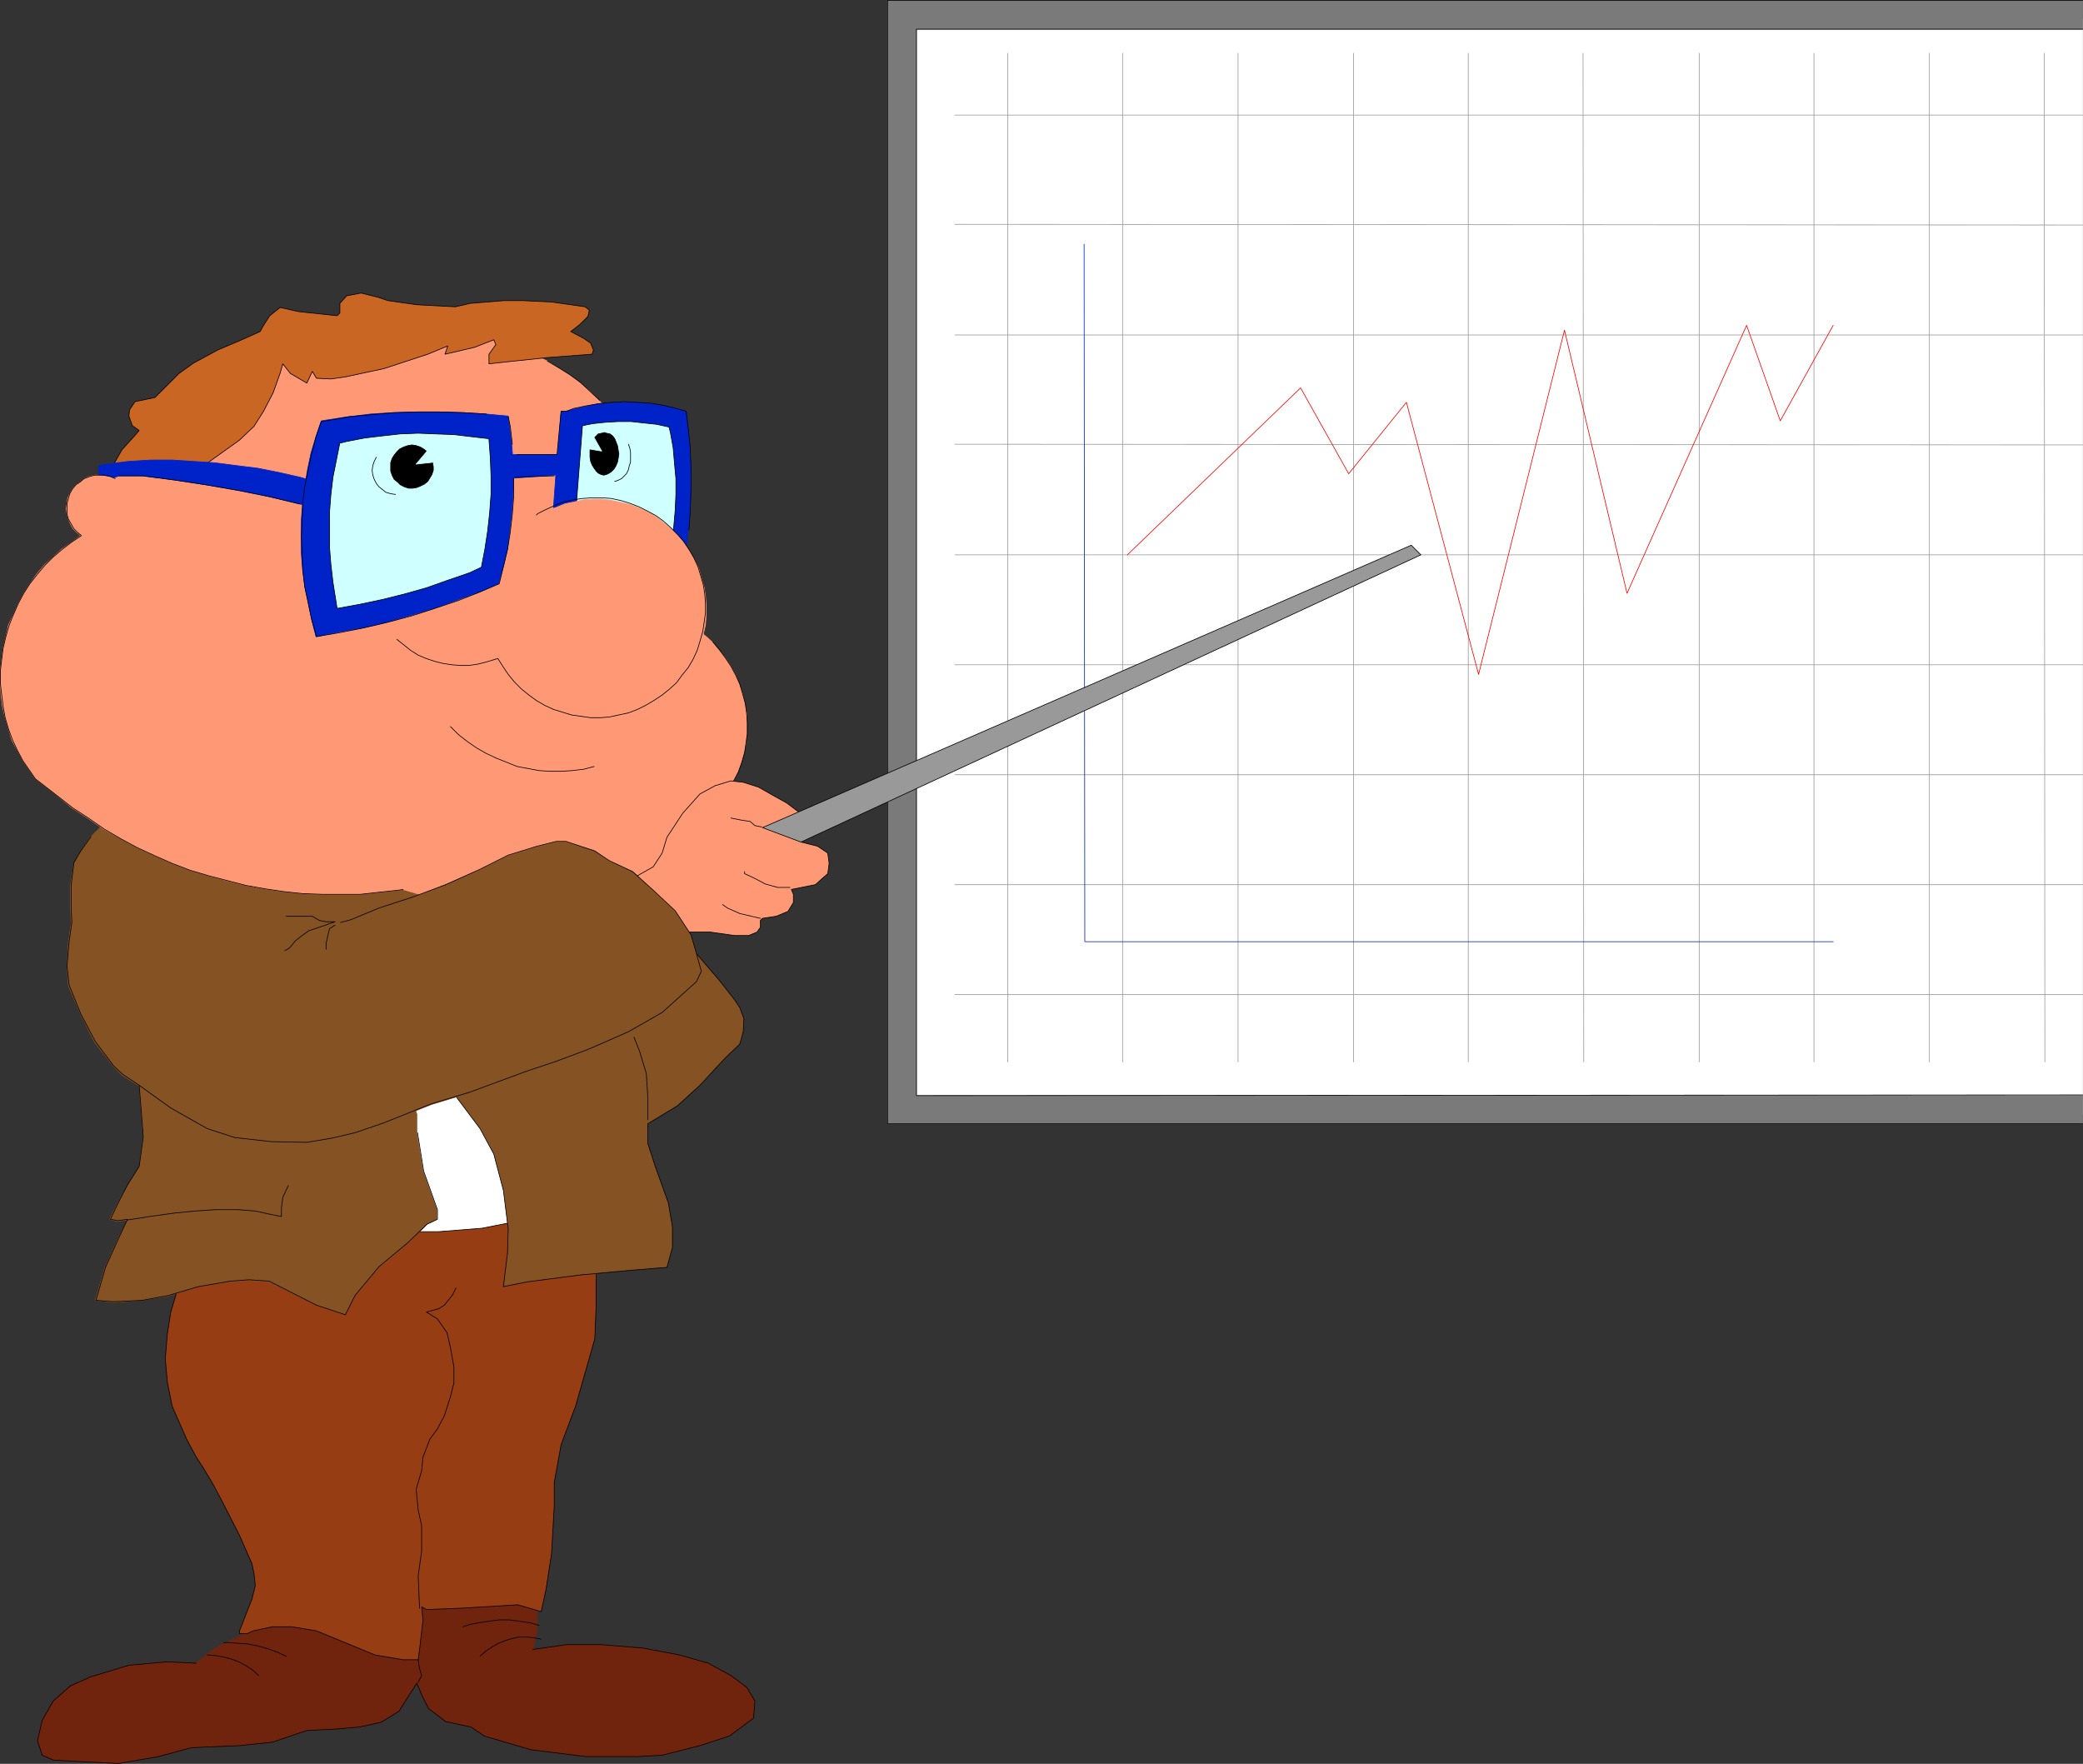 <?xml version="1.0" encoding="UTF-8" standalone="no"?>
<svg
   version="1.0"
   width="129.595mm"
   height="109.731mm"
   id="svg98"
   sodipodi:docname="Presenter 03.wmf"
   xmlns:inkscape="http://www.inkscape.org/namespaces/inkscape"
   xmlns:sodipodi="http://sodipodi.sourceforge.net/DTD/sodipodi-0.dtd"
   xmlns="http://www.w3.org/2000/svg"
   xmlns:svg="http://www.w3.org/2000/svg">
  <rect width="100%" height="100%" fill="#333333" stroke="none"/>
  <sodipodi:namedview
     id="namedview98"
     pagecolor="#ffffff"
     bordercolor="#000000"
     borderopacity="0.25"
     inkscape:showpageshadow="2"
     inkscape:pageopacity="0.0"
     inkscape:pagecheckerboard="0"
     inkscape:deskcolor="#d1d1d1"
     inkscape:document-units="mm" />
  <defs
     id="defs1">
    <pattern
       id="WMFhbasepattern"
       patternUnits="userSpaceOnUse"
       width="6"
       height="6"
       x="0"
       y="0" />
  </defs>
  <path
     style="fill:#ffffff;fill-opacity:1;fill-rule:evenodd;stroke:none"
     d="M 213.231,261.973 H 489.728 V 4.605 H 213.231 V 261.973 Z"
     id="path1" />
  <path
     style="fill:none;stroke:#ffffff;stroke-width:0.162px;stroke-linecap:round;stroke-linejoin:round;stroke-miterlimit:4;stroke-dasharray:none;stroke-opacity:1"
     d="M 213.231,261.973 H 489.728 V 4.605 H 213.231 v 257.368 0"
     id="path2" />
  <path
     style="fill:#7a7a7a;fill-opacity:1;fill-rule:evenodd;stroke:none"
     d="M 489.728,0.081 H 208.706 V 264.235 h 281.022 v -6.624 H 215.493 V 6.866 H 489.728 V 0.081 Z"
     id="path3" />
  <path
     style="fill:none;stroke:#7a7a7a;stroke-width:0.162px;stroke-linecap:round;stroke-linejoin:round;stroke-miterlimit:4;stroke-dasharray:none;stroke-opacity:1"
     d="M 489.728,0.081 H 208.706 V 264.235 h 281.022 v -6.624 H 215.493 V 6.866 h 274.235 v -6.786 0"
     id="path4" />
  <path
     style="fill:none;stroke:#000000;stroke-width:0.162px;stroke-linecap:round;stroke-linejoin:round;stroke-miterlimit:4;stroke-dasharray:none;stroke-opacity:1"
     d="M 489.728,0.081 H 208.706 V 264.235 h 281.022"
     id="path5" />
  <path
     style="fill:none;stroke:#000000;stroke-width:0.162px;stroke-linecap:round;stroke-linejoin:round;stroke-miterlimit:4;stroke-dasharray:none;stroke-opacity:1"
     d="m 489.728,257.449 -274.235,0.162 V 6.866 h 274.235"
     id="path6" />
  <path
     style="fill:none;stroke:#999999;stroke-width:0.162px;stroke-linecap:round;stroke-linejoin:round;stroke-miterlimit:4;stroke-dasharray:none;stroke-opacity:1"
     d="m 224.543,27.062 h 265.185"
     id="path7" />
  <path
     style="fill:none;stroke:#999999;stroke-width:0.162px;stroke-linecap:round;stroke-linejoin:round;stroke-miterlimit:4;stroke-dasharray:none;stroke-opacity:1"
     d="m 224.543,52.75 265.185,0.162"
     id="path8" />
  <path
     style="fill:none;stroke:#999999;stroke-width:0.162px;stroke-linecap:round;stroke-linejoin:round;stroke-miterlimit:4;stroke-dasharray:none;stroke-opacity:1"
     d="m 224.543,78.761 h 265.185"
     id="path9" />
  <path
     style="fill:none;stroke:#999999;stroke-width:0.162px;stroke-linecap:round;stroke-linejoin:round;stroke-miterlimit:4;stroke-dasharray:none;stroke-opacity:1"
     d="m 224.543,104.45 265.185,0.162"
     id="path10" />
  <path
     style="fill:none;stroke:#999999;stroke-width:0.162px;stroke-linecap:round;stroke-linejoin:round;stroke-miterlimit:4;stroke-dasharray:none;stroke-opacity:1"
     d="m 224.543,130.461 h 265.185"
     id="path11" />
  <path
     style="fill:none;stroke:#999999;stroke-width:0.162px;stroke-linecap:round;stroke-linejoin:round;stroke-miterlimit:4;stroke-dasharray:none;stroke-opacity:1"
     d="m 224.543,156.311 h 265.185"
     id="path12" />
  <path
     style="fill:none;stroke:#999999;stroke-width:0.162px;stroke-linecap:round;stroke-linejoin:round;stroke-miterlimit:4;stroke-dasharray:none;stroke-opacity:1"
     d="m 224.543,182.161 h 265.185"
     id="path13" />
  <path
     style="fill:none;stroke:#999999;stroke-width:0.162px;stroke-linecap:round;stroke-linejoin:round;stroke-miterlimit:4;stroke-dasharray:none;stroke-opacity:1"
     d="m 224.543,208.011 h 265.185"
     id="path14" />
  <path
     style="fill:none;stroke:#999999;stroke-width:0.162px;stroke-linecap:round;stroke-linejoin:round;stroke-miterlimit:4;stroke-dasharray:none;stroke-opacity:1"
     d="m 224.543,233.861 h 265.185"
     id="path15" />
  <path
     style="fill:none;stroke:#999999;stroke-width:0.162px;stroke-linecap:round;stroke-linejoin:round;stroke-miterlimit:4;stroke-dasharray:none;stroke-opacity:1"
     d="M 236.986,12.521 V 249.694"
     id="path16" />
  <path
     style="fill:none;stroke:#999999;stroke-width:0.162px;stroke-linecap:round;stroke-linejoin:round;stroke-miterlimit:4;stroke-dasharray:none;stroke-opacity:1"
     d="M 263.973,12.521 V 249.694"
     id="path17" />
  <path
     style="fill:none;stroke:#999999;stroke-width:0.162px;stroke-linecap:round;stroke-linejoin:round;stroke-miterlimit:4;stroke-dasharray:none;stroke-opacity:1"
     d="M 291.122,12.521 V 249.694"
     id="path18" />
  <path
     style="fill:none;stroke:#999999;stroke-width:0.162px;stroke-linecap:round;stroke-linejoin:round;stroke-miterlimit:4;stroke-dasharray:none;stroke-opacity:1"
     d="M 318.271,12.521 V 249.694"
     id="path19" />
  <path
     style="fill:none;stroke:#999999;stroke-width:0.162px;stroke-linecap:round;stroke-linejoin:round;stroke-miterlimit:4;stroke-dasharray:none;stroke-opacity:1"
     d="M 345.258,12.521 V 249.694"
     id="path20" />
  <path
     style="fill:none;stroke:#999999;stroke-width:0.162px;stroke-linecap:round;stroke-linejoin:round;stroke-miterlimit:4;stroke-dasharray:none;stroke-opacity:1"
     d="m 372.245,12.521 0.162,237.173"
     id="path21" />
  <path
     style="fill:none;stroke:#999999;stroke-width:0.162px;stroke-linecap:round;stroke-linejoin:round;stroke-miterlimit:4;stroke-dasharray:none;stroke-opacity:1"
     d="M 399.556,12.521 V 249.694"
     id="path22" />
  <path
     style="fill:none;stroke:#999999;stroke-width:0.162px;stroke-linecap:round;stroke-linejoin:round;stroke-miterlimit:4;stroke-dasharray:none;stroke-opacity:1"
     d="M 426.543,12.521 V 249.694"
     id="path23" />
  <path
     style="fill:none;stroke:#999999;stroke-width:0.162px;stroke-linecap:round;stroke-linejoin:round;stroke-miterlimit:4;stroke-dasharray:none;stroke-opacity:1"
     d="M 453.691,12.521 V 249.694"
     id="path24" />
  <path
     style="fill:none;stroke:#999999;stroke-width:0.162px;stroke-linecap:round;stroke-linejoin:round;stroke-miterlimit:4;stroke-dasharray:none;stroke-opacity:1"
     d="m 480.679,12.521 0.162,237.173"
     id="path25" />
  <path
     style="fill:none;stroke:#0023c9;stroke-width:0.162px;stroke-linecap:round;stroke-linejoin:round;stroke-miterlimit:4;stroke-dasharray:none;stroke-opacity:1"
     d="m 254.924,57.435 0.162,163.985 h 175.982"
     id="path26" />
  <path
     style="fill:none;stroke:#ff0000;stroke-width:0.162px;stroke-linecap:round;stroke-linejoin:round;stroke-miterlimit:4;stroke-dasharray:none;stroke-opacity:1"
     d="m 265.104,130.461 40.723,-39.26 11.312,20.195 13.574,-16.802 16.968,63.979 20.2,-80.943 14.706,61.878 28.118,-63.009 7.918,22.457 12.443,-22.457"
     id="path27" />
  <path
     style="fill:#70240d;fill-opacity:1;fill-rule:evenodd;stroke:none"
     d="m 57.61,384.114 -5.818,2.747 -2.262,1.454 -3.394,2.747 -6.787,-0.323 -9.05,0.808 -9.05,2.747 -4.686,2.1 -4.04,3.554 -2.586,4.524 -1.131,4.847 1.131,3.393 2.586,1.131 5.656,0.323 9.696,0.485 9.373,-1.616 7.757,-2.1 11.312,-0.485 7.757,-0.808 8.08,-2.747 6.626,-0.323 5.656,-0.485 5.171,-1.131 4.202,-2.585 4.202,-6.624 1.131,2.747 1.616,3.231 4.04,3.07 5.979,1.292 3.07,2.1 10.989,3.231 12.928,1.616 h 12.12 l 5.818,-0.323 8.888,-2.262 6.949,-2.262 5.656,-4.201 0.323,-4.039 -1.939,-3.231 -3.717,-2.747 -5.333,-2.908 -6.787,-1.939 -8.565,-1.616 -9.858,-0.808 h -8.08 l -7.918,1.131 0.97,-4.362 v -5.655 l -10.181,-5.655 -13.413,-4.524 -14.706,1.292 -30.381,15.187 z"
     id="path28" />
  <path
     style="fill:none;stroke:#70240d;stroke-width:0.162px;stroke-linecap:round;stroke-linejoin:round;stroke-miterlimit:4;stroke-dasharray:none;stroke-opacity:1"
     d="m 57.61,384.114 -5.818,2.747 -2.262,1.454 -3.394,2.747 -6.787,-0.323 -9.05,0.808 -9.05,2.747 -4.686,2.1 -4.04,3.554 -2.586,4.524 -1.131,4.847 1.131,3.393 2.586,1.131 5.656,0.323 9.696,0.485 9.373,-1.616 7.757,-2.1 11.312,-0.485 7.757,-0.808 8.08,-2.747 6.626,-0.323 5.656,-0.485 5.171,-1.131 4.202,-2.585 4.202,-6.624 1.131,2.747 1.616,3.231 4.04,3.07 5.979,1.292 3.07,2.1 10.989,3.231 12.928,1.616 h 12.12 l 5.818,-0.323 8.888,-2.262 6.949,-2.262 5.656,-4.201 0.323,-4.039 -1.939,-3.231 -3.717,-2.747 -5.333,-2.908 -6.787,-1.939 -8.565,-1.616 -9.858,-0.808 h -8.08 l -7.918,1.131 0.97,-4.362 v -5.655 l -10.181,-5.655 -13.413,-4.524 -14.706,1.292 -30.381,15.187 v 0"
     id="path29" />
  <path
     style="fill:#963d14;fill-opacity:1;fill-rule:evenodd;stroke:none"
     d="m 48.399,294.608 -3.394,4.524 -3.394,4.524 -1.454,4.847 -0.808,5.17 -0.485,5.816 0.485,5.493 1.131,5.655 3.394,7.755 2.262,4.201 1.778,2.747 1.939,3.231 2.424,4.524 4.04,7.917 2.909,6.624 0.485,2.262 0.323,2.908 -0.808,3.231 -2.909,7.432 v 0.646 h 1.778 l 1.454,-0.646 4.525,-0.969 h 4.525 l 5.818,0.969 5.494,2.262 8.242,3.393 6.626,1.131 h 3.555 l 0.323,-2.423 0.808,-6.947 -0.323,-3.07 1.131,0.646 8.08,-0.323 5.494,-0.323 7.918,-0.485 5.494,1.616 1.131,-5.17 1.293,-8.401 0.646,-11.148 v -5.655 l 1.616,-8.886 3.394,-9.047 2.262,-7.917 2.262,-7.917 0.323,-7.917 v -7.755 l -2.101,-11.309 -8.403,-10.017 -2.262,-5.655 h -18.099 l -16.806,-5.655 -33.936,4.524 z"
     id="path30" />
  <path
     style="fill:none;stroke:#000000;stroke-width:0.162px;stroke-linecap:round;stroke-linejoin:round;stroke-miterlimit:4;stroke-dasharray:none;stroke-opacity:1"
     d="m 48.399,294.608 -3.394,4.524 -3.394,4.524 -1.454,4.847 -0.808,5.17 -0.485,5.816 0.485,5.493 1.131,5.655 3.394,7.755 2.262,4.201 1.778,2.747 1.939,3.231 2.424,4.524 4.04,7.917 2.909,6.624 0.485,2.262 0.323,2.908 -0.808,3.231 -2.909,7.432 v 0.646 h 1.778 l 1.454,-0.646 4.525,-0.969 h 4.525 l 5.818,0.969 5.494,2.262 8.242,3.393 6.626,1.131 h 3.555 l 0.323,-2.423 0.808,-6.947 -0.323,-3.07 1.131,0.646 8.08,-0.323 5.494,-0.323 7.918,-0.485 5.494,1.616 1.131,-5.17 1.293,-8.401 0.646,-11.148 v -5.655 l 1.616,-8.886 3.394,-9.047 2.262,-7.917 2.262,-7.917 0.323,-7.917 v -7.755 l -2.101,-11.309 -8.403,-10.017 -2.262,-5.655 h -18.099 l -16.806,-5.655 -33.936,4.524 -10.181,23.588 v 0"
     id="path31" />
  <path
     style="fill:#ffffff;fill-opacity:1;fill-rule:evenodd;stroke:none"
     d="m 90.415,289.6 h 12.766 l 10.181,-0.808 16.322,-3.231 1.131,-19.064 -11.312,-21.326 -5.656,-4.524 -12.443,-4.524 -17.938,5.655 -2.424,17.933 1.293,6.786 8.08,23.103 z"
     id="path32" />
  <path
     style="fill:none;stroke:#000000;stroke-width:0.162px;stroke-linecap:round;stroke-linejoin:round;stroke-miterlimit:4;stroke-dasharray:none;stroke-opacity:1"
     d="m 90.415,289.6 h 12.766 l 10.181,-0.808 16.322,-3.231 1.131,-19.064 -11.312,-21.326 -5.656,-4.524 -12.443,-4.524 -17.938,5.655 -2.424,17.933 1.293,6.786 8.08,23.103 v 0"
     id="path33" />
  <path
     style="fill:#855224;fill-opacity:1;fill-rule:evenodd;stroke:none"
     d="m 100.434,251.956 6.626,5.655 5.818,7.755 3.232,5.978 2.262,8.563 1.131,9.047 -0.162,5.655 -0.97,7.917 5.656,-1.131 12.443,-1.616 12.282,-1.131 8.08,-0.646 1.293,-4.685 v -4.847 l -0.97,-5.655 -3.07,-8.563 -1.778,-5.493 v -4.524 l 6.949,-4.201 5.333,-4.847 5.979,-6.462 3.394,-3.231 0.808,-2.908 0.162,-3.07 -0.97,-2.585 -1.293,-1.939 -3.555,-4.524 -7.757,-9.047 -5.656,-6.624 -12.443,-8.886 -9.05,-7.917 h -6.787 l -15.837,1.131 -12.443,2.1 -1.131,1.292 -17.938,6.624 -1.131,3.393 6.787,11.309 5.494,12.279 z"
     id="path34" />
  <path
     style="fill:none;stroke:#000000;stroke-width:0.162px;stroke-linecap:round;stroke-linejoin:round;stroke-miterlimit:4;stroke-dasharray:none;stroke-opacity:1"
     d="m 100.434,251.956 6.626,5.655 5.818,7.755 3.232,5.978 2.262,8.563 1.131,9.047 -0.162,5.655 -0.97,7.917 5.656,-1.131 12.443,-1.616 12.282,-1.131 8.08,-0.646 1.293,-4.685 v -4.847 l -0.97,-5.655 -3.07,-8.563 -1.778,-5.493 v -4.524 l 6.949,-4.201 5.333,-4.847 5.979,-6.462 3.394,-3.231 0.808,-2.908 0.162,-3.07 -0.97,-2.585 -1.293,-1.939 -3.555,-4.524 -7.757,-9.047 -5.656,-6.624 -12.443,-8.886 -9.05,-7.917 h -6.787 l -15.837,1.131 -12.443,2.1 -1.131,1.292 -17.938,6.624 -1.131,3.393 6.787,11.309 5.494,12.279 9.211,15.833 v 0"
     id="path35" />
  <path
     style="fill:#855224;fill-opacity:1;fill-rule:evenodd;stroke:none"
     d="m 29.169,188.947 -7.918,7.917 -2.262,3.231 -1.616,2.908 -0.808,5.17 v 5.332 l 0.162,3.554 -0.646,4.524 -0.323,5.655 0.323,4.524 2.909,6.786 3.232,6.462 4.525,5.816 1.939,1.939 4.04,2.585 0.97,11.956 -0.97,7.109 -2.747,4.362 -2.424,4.362 -1.778,3.554 1.778,0.485 2.424,-0.323 -2.424,4.847 -2.909,6.462 -2.262,7.593 4.363,0.485 6.464,-0.485 6.141,-0.969 7.272,-2.262 7.434,-1.131 4.363,-0.323 4.686,0.323 11.312,5.493 6.626,2.262 2.424,-4.362 5.656,-6.786 6.787,-5.655 4.525,-4.524 2.262,-1.131 v -2.262 l -3.232,-9.047 -1.454,-8.886 v -4.524 l -5.494,-16.802 -3.394,-13.41 -3.394,-15.833 -1.293,-7.917 V 203.487 L 29.169,188.947 Z"
     id="path36" />
  <path
     style="fill:none;stroke:#855224;stroke-width:0.162px;stroke-linecap:round;stroke-linejoin:round;stroke-miterlimit:4;stroke-dasharray:none;stroke-opacity:1"
     d="m 29.169,188.947 -7.918,7.917 -2.262,3.231 -1.616,2.908 -0.808,5.17 v 5.332 l 0.162,3.554 -0.646,4.524 -0.323,5.655 0.323,4.524 2.909,6.786 3.232,6.462 4.525,5.816 1.939,1.939 4.04,2.585 0.97,11.956 -0.97,7.109 -2.747,4.362 -2.424,4.362 -1.778,3.554 1.778,0.485 2.424,-0.323 -2.424,4.847 -2.909,6.462 -2.262,7.593 4.363,0.485 6.464,-0.485 6.141,-0.969 7.272,-2.262 7.434,-1.131 4.363,-0.323 4.686,0.323 11.312,5.493 6.626,2.262 2.424,-4.362 5.656,-6.786 6.787,-5.655 4.525,-4.524 2.262,-1.131 v -2.262 l -3.232,-9.047 -1.454,-8.886 v -4.524 l -5.494,-16.802 -3.394,-13.41 -3.394,-15.833 -1.293,-7.917 V 203.487 L 29.169,188.947 v 0"
     id="path37" />
  <path
     style="fill:#ff9975;fill-opacity:1;fill-rule:evenodd;stroke:none"
     d="m 113.847,214.797 46.379,-10.178 6.787,-13.41 1.616,-1.616 1.454,-1.939 1.293,-1.939 1.131,-2.1 0.97,-2.1 0.808,-2.262 0.646,-2.262 0.485,-2.262 0.162,-2.262 v -2.423 -2.262 l -0.485,-2.423 -0.485,-2.262 -0.808,-2.262 -0.808,-2.1 -1.131,-2.1 -1.293,-1.939 -1.454,-1.777 -1.616,-1.939 -1.616,-1.454 -1.939,-1.454 -1.939,-1.292 -2.101,-1.292 -0.808,-0.323 -13.574,-13.571 v -13.41 l 1.131,-16.964 -1.778,-2.423 -1.939,-2.423 -2.101,-2.262 -2.101,-2.1 -2.424,-2.1 -2.424,-1.777 -2.586,-1.616 -2.586,-1.616 -2.747,-1.292 -0.646,-0.323 0.97,-2.262 -27.149,-3.393 -22.462,2.262 -18.099,5.655 -14.706,14.702 -16.968,12.279 -1.131,-0.485 -1.131,-0.323 h -1.293 -1.131 l -1.293,0.323 -1.131,0.485 -0.97,0.808 -0.97,0.646 -0.808,0.969 -0.646,1.131 -0.485,1.131 -0.162,1.131 -0.162,1.292 0.162,1.292 0.323,1.131 0.485,1.131 0.646,1.131 0.808,0.808 0.97,0.808 -2.262,1.616 -2.262,1.616 -1.939,1.777 -2.101,1.939 -1.778,2.1 -1.616,2.262 -1.454,2.262 -1.293,2.423 -1.131,2.585 -1.131,2.423 -0.646,2.747 -0.646,2.747 -0.323,2.585 -0.323,2.747 v 2.908 l 0.162,2.747 0.323,2.585 0.646,2.747 0.808,2.747 0.808,2.585 1.293,2.423 1.293,2.423 2.909,4.201 5.01,3.877 3.555,2.908 3.717,2.423 3.717,2.585 4.04,2.262 3.878,2.1 4.202,1.939 4.04,1.777 4.202,1.616 4.363,1.292 4.202,1.131 4.525,1.131 4.363,0.808 4.525,0.646 4.525,0.485 4.363,0.162 h 4.525 4.525 l 4.525,-0.485 4.363,-0.485 1.293,-0.162 z"
     id="path38" />
  <path
     style="fill:none;stroke:#ff9975;stroke-width:0.162px;stroke-linecap:round;stroke-linejoin:round;stroke-miterlimit:4;stroke-dasharray:none;stroke-opacity:1"
     d="m 113.847,214.797 46.379,-10.178 6.787,-13.41 1.616,-1.616 1.454,-1.939 1.293,-1.939 1.131,-2.1 0.97,-2.1 0.808,-2.262 0.646,-2.262 0.485,-2.262 0.162,-2.262 v -2.423 -2.262 l -0.485,-2.423 -0.485,-2.262 -0.808,-2.262 -0.808,-2.1 -1.131,-2.1 -1.293,-1.939 -1.454,-1.777 -1.616,-1.939 -1.616,-1.454 -1.939,-1.454 -1.939,-1.292 -2.101,-1.292 -0.808,-0.323 -13.574,-13.571 v -13.41 l 1.131,-16.964 -1.778,-2.423 -1.939,-2.423 -2.101,-2.262 -2.101,-2.1 -2.424,-2.1 -2.424,-1.777 -2.586,-1.616 -2.586,-1.616 -2.747,-1.292 -0.646,-0.323 0.97,-2.262 -27.149,-3.393 -22.462,2.262 -18.099,5.655 -14.706,14.702 -16.968,12.279 -1.131,-0.485 -1.131,-0.323 h -1.293 -1.131 l -1.293,0.323 -1.131,0.485 -0.97,0.808 -0.97,0.646 -0.808,0.969 -0.646,1.131 -0.485,1.131 -0.162,1.131 -0.162,1.292 0.162,1.292 0.323,1.131 0.485,1.131 0.646,1.131 0.808,0.808 0.97,0.808 -2.262,1.616 -2.262,1.616 -1.939,1.777 -2.101,1.939 -1.778,2.1 -1.616,2.262 -1.454,2.262 -1.293,2.423 -1.131,2.585 -1.131,2.423 -0.646,2.747 -0.646,2.747 -0.323,2.585 -0.323,2.747 v 2.908 l 0.162,2.747 0.323,2.585 0.646,2.747 0.808,2.747 0.808,2.585 1.293,2.423 1.293,2.423 2.909,4.201 5.01,3.877 3.555,2.908 3.717,2.423 3.717,2.585 4.04,2.262 3.878,2.1 4.202,1.939 4.04,1.777 4.202,1.616 4.363,1.292 4.202,1.131 4.525,1.131 4.363,0.808 4.525,0.646 4.525,0.485 4.363,0.162 h 4.525 4.525 l 4.525,-0.485 4.363,-0.485 1.293,-0.162 19.069,5.655 v 0"
     id="path39" />
  <path
     style="fill:#c96623;fill-opacity:1;fill-rule:evenodd;stroke:none"
     d="m 43.874,110.266 4.525,-1.131 7.918,-5.655 3.394,-3.231 2.262,-3.554 2.262,-4.362 1.616,-4.524 0.646,-2.262 1.778,2.262 3.878,2.262 1.293,-2.747 0.97,1.616 3.394,0.162 3.394,-0.485 9.05,-1.939 10.342,-3.393 4.686,-1.939 -0.646,1.939 6.949,-1.616 4.525,-1.777 0.485,1.131 -1.616,2.262 v 2.262 l 4.363,-0.485 9.211,-0.969 10.666,-0.808 0.323,-0.969 -0.646,-1.616 -1.616,-1.131 -3.07,-1.616 2.101,-1.616 1.939,-1.939 0.323,-1.454 -0.97,-0.808 -7.918,-1.131 -6.787,-0.323 h -4.363 l -7.918,0.646 -3.555,0.808 -9.05,-0.485 -6.787,-0.969 -2.424,-0.808 -3.878,-0.969 -3.394,0.646 -1.616,1.777 v 2.262 l -0.646,0.646 -9.05,-0.969 -4.363,-0.969 -2.424,1.939 -1.454,2.262 -0.808,1.454 -4.686,2.1 -5.333,2.262 -5.656,3.07 -3.394,2.423 -3.232,3.231 -2.424,2.423 -4.686,0.969 -1.293,1.939 -0.162,1.454 0.808,2.262 1.616,1.131 -0.97,1.131 -3.07,3.393 -1.939,3.393 17.13,1.131 z"
     id="path40" />
  <path
     style="fill:none;stroke:#000000;stroke-width:0.162px;stroke-linecap:round;stroke-linejoin:round;stroke-miterlimit:4;stroke-dasharray:none;stroke-opacity:1"
     d="m 43.874,110.266 4.525,-1.131 7.918,-5.655 3.394,-3.231 2.262,-3.554 2.262,-4.362 1.616,-4.524 0.646,-2.262 1.778,2.262 3.878,2.262 1.293,-2.747 0.97,1.616 3.394,0.162 3.394,-0.485 9.05,-1.939 10.342,-3.393 4.686,-1.939 -0.646,1.939 6.949,-1.616 4.525,-1.777 0.485,1.131 -1.616,2.262 v 2.262 l 4.363,-0.485 9.211,-0.969 10.666,-0.808 0.323,-0.969 -0.646,-1.616 -1.616,-1.131 -3.07,-1.616 2.101,-1.616 1.939,-1.939 0.323,-1.454 -0.97,-0.808 -7.918,-1.131 -6.787,-0.323 h -4.363 l -7.918,0.646 -3.555,0.808 -9.05,-0.485 -6.787,-0.969 -2.424,-0.808 -3.878,-0.969 -3.394,0.646 -1.616,1.777 v 2.262 l -0.646,0.646 -9.05,-0.969 -4.363,-0.969 -2.424,1.939 -1.454,2.262 -0.808,1.454 -4.686,2.1 -5.333,2.262 -5.656,3.07 -3.394,2.423 -3.232,3.231 -2.424,2.423 -4.686,0.969 -1.293,1.939 -0.162,1.454 0.808,2.262 1.616,1.131 -0.97,1.131 -3.07,3.393 -1.939,3.393 17.13,1.131 v 0"
     id="path41" />
  <path
     style="fill:#0023c9;fill-opacity:1;fill-rule:evenodd;stroke:none"
     d="m 27.068,112.205 -3.878,-0.646 v -2.1 l 1.939,-0.323 5.01,-0.646 5.333,-0.323 h 5.01 l 5.01,0.323 5.01,0.323 5.01,0.646 5.171,0.646 4.848,0.969 5.01,1.131 5.01,1.454 2.262,6.786 -7.272,-1.939 -7.434,-1.777 -7.272,-1.454 -7.434,-1.292 -7.434,-1.131 -7.434,-0.969 h -5.494 z"
     id="path42" />
  <path
     style="fill:none;stroke:#0023c9;stroke-width:0.162px;stroke-linecap:round;stroke-linejoin:round;stroke-miterlimit:4;stroke-dasharray:none;stroke-opacity:1"
     d="m 27.068,112.205 -3.878,-0.646 v -2.1 l 1.939,-0.323 5.01,-0.646 5.333,-0.323 h 5.01 l 5.01,0.323 5.01,0.323 5.01,0.646 5.171,0.646 4.848,0.969 5.01,1.131 5.01,1.454 2.262,6.786 -7.272,-1.939 -7.434,-1.777 -7.272,-1.454 -7.434,-1.292 -7.434,-1.131 -7.434,-0.969 h -5.494 l -0.97,0.323 v 0"
     id="path43" />
  <path
     style="fill:#0023c9;fill-opacity:1;fill-rule:evenodd;stroke:none"
     d="m 119.503,106.873 h 14.706 v 4.524 l -14.706,1.131 v -5.655 z"
     id="path44" />
  <path
     style="fill:none;stroke:#0023c9;stroke-width:0.162px;stroke-linecap:round;stroke-linejoin:round;stroke-miterlimit:4;stroke-dasharray:none;stroke-opacity:1"
     d="m 119.503,106.873 h 14.706 v 4.524 l -14.706,1.131 v -5.655 0"
     id="path45" />
  <path
     style="fill:#0023c9;fill-opacity:1;fill-rule:evenodd;stroke:none"
     d="m 129.684,125.938 0.97,-13.733 1.293,-15.51 h 1.131 l 1.778,-0.485 2.909,-0.646 2.909,-0.646 3.07,-0.162 2.909,-0.162 h 2.909 l 3.07,0.323 2.909,0.323 2.909,0.646 2.909,0.808 0.485,4.039 0.323,4.685 0.323,4.847 v 4.847 l -0.162,4.685 -0.485,4.847 -0.485,4.685 -31.674,-3.393 z"
     id="path46" />
  <path
     style="fill:none;stroke:#0023c9;stroke-width:0.162px;stroke-linecap:round;stroke-linejoin:round;stroke-miterlimit:4;stroke-dasharray:none;stroke-opacity:1"
     d="m 129.684,125.938 0.97,-13.733 1.293,-15.51 h 1.131 l 1.778,-0.485 2.909,-0.646 2.909,-0.646 3.07,-0.162 2.909,-0.162 h 2.909 l 3.07,0.323 2.909,0.323 2.909,0.646 2.909,0.808 0.485,4.039 0.323,4.685 0.323,4.847 v 4.847 l -0.162,4.685 -0.485,4.847 -0.485,4.685 -31.674,-3.393 v 0"
     id="path47" />
  <path
     style="fill:#cfffff;fill-opacity:1;fill-rule:evenodd;stroke:none"
     d="m 157.964,127.23 0.485,-3.554 0.323,-3.716 0.162,-3.716 v -3.716 l -0.323,-3.554 -0.323,-3.716 -0.646,-3.554 -0.323,-1.292 -2.909,-0.646 -3.07,-0.323 -2.909,-0.323 h -3.07 l -2.909,0.162 -3.07,0.323 -2.424,0.485 -1.616,20.841 22.624,6.301 z"
     id="path48" />
  <path
     style="fill:none;stroke:#000000;stroke-width:0.162px;stroke-linecap:round;stroke-linejoin:round;stroke-miterlimit:4;stroke-dasharray:none;stroke-opacity:1"
     d="m 157.964,127.23 0.485,-3.554 0.323,-3.716 0.162,-3.716 v -3.716 l -0.323,-3.554 -0.323,-3.716 -0.646,-3.554 -0.323,-1.292 -2.909,-0.646 -3.07,-0.323 -2.909,-0.323 h -3.07 l -2.909,0.162 -3.07,0.323 -2.424,0.485 -1.616,20.841 22.624,6.301 v 0"
     id="path49" />
  <path
     style="fill:#ff9975;fill-opacity:1;fill-rule:evenodd;stroke:none"
     d="m 93.485,150.657 1.616,1.454 1.778,1.292 1.616,0.969 1.939,0.969 1.939,0.646 1.939,0.485 2.101,0.323 2.101,0.162 1.939,-0.162 2.101,-0.162 2.101,-0.485 1.939,-0.646 0.646,-0.323 1.131,1.939 1.293,1.777 1.454,1.939 1.616,1.616 1.778,1.292 1.778,1.292 1.939,1.131 2.101,0.969 2.101,0.808 2.101,0.646 2.262,0.323 2.262,0.323 h 2.262 l 2.101,-0.323 2.262,-0.323 2.101,-0.646 2.262,-0.646 2.101,-0.969 1.939,-1.131 1.778,-1.292 1.778,-1.454 1.616,-1.616 1.293,-1.616 1.454,-1.939 1.131,-1.777 0.97,-2.1 0.808,-2.1 0.485,-2.262 0.485,-2.1 0.162,-2.262 v -2.262 l -0.162,-2.262 -0.323,-2.1 -0.646,-2.262 -0.646,-2.262 -0.97,-1.939 -1.131,-1.939 -1.293,-1.939 -1.454,-1.777 -1.454,-1.454 -1.778,-1.454 -1.778,-1.454 -1.939,-1.131 -2.101,-0.969 -2.101,-0.808 -2.101,-0.485 -2.262,-0.485 -2.262,-0.323 h -2.101 l -2.262,0.162 -2.262,0.485 -2.262,0.485 -1.939,0.808 -2.262,0.808 -1.939,1.131 -0.323,0.323 z"
     id="path50" />
  <path
     style="fill:none;stroke:#ff9975;stroke-width:0.162px;stroke-linecap:round;stroke-linejoin:round;stroke-miterlimit:4;stroke-dasharray:none;stroke-opacity:1"
     d="m 93.485,150.657 1.616,1.454 1.778,1.292 1.616,0.969 1.939,0.969 1.939,0.646 1.939,0.485 2.101,0.323 2.101,0.162 1.939,-0.162 2.101,-0.162 2.101,-0.485 1.939,-0.646 0.646,-0.323 1.131,1.939 1.293,1.777 1.454,1.939 1.616,1.616 1.778,1.292 1.778,1.292 1.939,1.131 2.101,0.969 2.101,0.808 2.101,0.646 2.262,0.323 2.262,0.323 h 2.262 l 2.101,-0.323 2.262,-0.323 2.101,-0.646 2.262,-0.646 2.101,-0.969 1.939,-1.131 1.778,-1.292 1.778,-1.454 1.616,-1.616 1.293,-1.616 1.454,-1.939 1.131,-1.777 0.97,-2.1 0.808,-2.1 0.485,-2.262 0.485,-2.1 0.162,-2.262 v -2.262 l -0.162,-2.262 -0.323,-2.1 -0.646,-2.262 -0.646,-2.262 -0.97,-1.939 -1.131,-1.939 -1.293,-1.939 -1.454,-1.777 -1.454,-1.454 -1.778,-1.454 -1.778,-1.454 -1.939,-1.131 -2.101,-0.969 -2.101,-0.808 -2.101,-0.485 -2.262,-0.485 -2.262,-0.323 h -2.101 l -2.262,0.162 -2.262,0.485 -2.262,0.485 -1.939,0.808 -2.262,0.808 -1.939,1.131 -0.323,0.323 -32.805,29.081 v 0"
     id="path51" />
  <path
     style="fill:none;stroke:#000000;stroke-width:0.162px;stroke-linecap:round;stroke-linejoin:round;stroke-miterlimit:4;stroke-dasharray:none;stroke-opacity:1"
     d="m 93.324,150.333 1.616,1.292 1.616,1.292 1.778,1.131 1.939,0.808 1.939,0.646 1.939,0.485 2.101,0.323 2.101,0.162 h 1.939 l 2.101,-0.323 1.939,-0.485 2.101,-0.646 0.646,-0.162 1.131,1.777 1.293,1.939 1.454,1.777 1.616,1.616 1.778,1.454 1.778,1.292 1.939,1.131 2.101,0.969 2.101,0.646 2.101,0.646 2.262,0.323 2.262,0.323 h 2.262 l 2.101,-0.162 2.262,-0.485 2.262,-0.485 2.101,-0.808 1.939,-0.969 1.939,-1.131 1.939,-1.292 1.616,-1.292 1.778,-1.616 1.293,-1.777 1.454,-1.777 1.131,-1.939 0.97,-2.1 0.646,-2.1 0.646,-2.262 0.323,-2.1 0.323,-2.262 v -2.262 l -0.162,-2.262 -0.323,-2.1 -0.646,-2.262 -0.646,-2.1 -0.97,-2.1 -1.131,-1.939 -1.293,-1.939 -1.454,-1.616 -1.616,-1.616 -1.616,-1.454 -1.778,-1.292 -2.101,-1.131 -1.939,-0.969 -2.101,-0.808 -2.101,-0.646 -2.262,-0.485 -2.101,-0.162 h -2.424 l -2.262,0.162 -2.262,0.323 -2.101,0.485 -2.101,0.808 -2.101,0.969 -1.939,0.969 -0.323,0.323"
     id="path52" />
  <path
     style="fill:#0023c9;fill-opacity:1;fill-rule:evenodd;stroke:none"
     d="m 119.503,97.826 0.323,2.423 0.485,4.039 0.323,4.201 0.162,4.039 -0.162,4.201 -0.323,4.201 -0.485,4.201 -0.485,4.039 -0.97,4.039 -1.131,4.039 -4.525,1.939 -5.333,1.939 -5.333,1.939 -5.494,1.616 -5.494,1.616 -5.494,1.292 -5.656,0.969 -5.494,1.131 -0.162,-0.162 -0.97,-3.877 -0.808,-3.877 -0.808,-3.877 -0.485,-3.877 -0.323,-3.877 v -4.039 -3.877 l 0.323,-4.039 0.485,-3.877 0.646,-3.877 0.808,-3.877 1.131,-3.716 1.293,-3.877 0.97,-0.162 5.333,-0.808 5.333,-0.646 5.333,-0.323 5.494,-0.162 h 5.494 l 5.333,0.162 5.333,0.323 5.333,0.485 z"
     id="path53" />
  <path
     style="fill:none;stroke:#0023c9;stroke-width:0.162px;stroke-linecap:round;stroke-linejoin:round;stroke-miterlimit:4;stroke-dasharray:none;stroke-opacity:1"
     d="m 119.503,97.826 0.323,2.423 0.485,4.039 0.323,4.201 0.162,4.039 -0.162,4.201 -0.323,4.201 -0.485,4.201 -0.485,4.039 -0.97,4.039 -1.131,4.039 -4.525,1.939 -5.333,1.939 -5.333,1.939 -5.494,1.616 -5.494,1.616 -5.494,1.292 -5.656,0.969 -5.494,1.131 -0.162,-0.162 -0.97,-3.877 -0.808,-3.877 -0.808,-3.877 -0.485,-3.877 -0.323,-3.877 v -4.039 -3.877 l 0.323,-4.039 0.485,-3.877 0.646,-3.877 0.808,-3.877 1.131,-3.716 1.293,-3.877 0.97,-0.162 5.333,-0.808 5.333,-0.646 5.333,-0.323 5.494,-0.162 h 5.494 l 5.333,0.162 5.333,0.323 5.333,0.485 v 0"
     id="path54" />
  <path
     style="fill:#cfffff;fill-opacity:1;fill-rule:evenodd;stroke:none"
     d="m 79.911,104.127 -0.808,4.039 -0.808,4.039 -0.485,4.039 -0.323,4.201 v 4.201 4.039 l 0.323,4.039 0.485,4.201 0.646,4.039 0.323,2.1 5.333,-0.969 5.333,-1.131 5.171,-1.292 5.171,-1.454 5.01,-1.777 5.171,-1.777 2.747,-1.292 0.808,-4.201 0.646,-4.201 0.485,-4.362 0.323,-4.362 v -4.362 l -0.162,-4.201 -0.323,-4.362 v -0.162 l -4.202,-0.485 -4.04,-0.485 -4.363,-0.162 -4.04,-0.162 -4.202,0.162 -4.363,0.485 -4.04,0.485 -4.202,0.808 -1.293,0.323 z"
     id="path55" />
  <path
     style="fill:none;stroke:#000000;stroke-width:0.162px;stroke-linecap:round;stroke-linejoin:round;stroke-miterlimit:4;stroke-dasharray:none;stroke-opacity:1"
     d="m 79.911,104.127 -0.808,4.039 -0.808,4.039 -0.485,4.039 -0.323,4.201 v 4.201 4.039 l 0.323,4.039 0.485,4.201 0.646,4.039 0.323,2.1 5.333,-0.969 5.333,-1.131 5.171,-1.292 5.171,-1.454 5.01,-1.777 5.171,-1.777 2.747,-1.292 0.808,-4.201 0.646,-4.201 0.485,-4.362 0.323,-4.362 v -4.362 l -0.162,-4.201 -0.323,-4.362 v -0.162 l -4.202,-0.485 -4.04,-0.485 -4.363,-0.162 -4.04,-0.162 -4.202,0.162 -4.363,0.485 -4.04,0.485 -4.202,0.808 -1.293,0.323 H 79.911 v 0"
     id="path56" />
  <path
     style="fill:#000000;fill-opacity:1;fill-rule:evenodd;stroke:none"
     d="m 101.889,109.781 -0.162,-0.969 -0.162,-0.969 -0.485,-0.969 -0.646,-0.646 -0.808,-0.646 -0.808,-0.485 -0.97,-0.323 -0.97,-0.162 -0.97,0.162 -0.97,0.323 -0.97,0.485 -0.646,0.646 -0.646,0.808 -0.485,0.808 -0.323,0.969 v 0.969 0.969 l 0.323,0.969 0.485,0.969 0.808,0.646 0.646,0.646 0.97,0.485 0.97,0.323 h 0.97 l 0.97,-0.162 0.808,-0.323 0.97,-0.485 0.808,-0.646 0.485,-0.808 0.485,-0.808 0.323,-0.969 v -0.808 z"
     id="path57" />
  <path
     style="fill:none;stroke:#000000;stroke-width:0.162px;stroke-linecap:round;stroke-linejoin:round;stroke-miterlimit:4;stroke-dasharray:none;stroke-opacity:1"
     d="m 101.889,109.781 -0.162,-0.969 -0.162,-0.969 -0.485,-0.969 -0.646,-0.646 -0.808,-0.646 -0.808,-0.485 -0.97,-0.323 -0.97,-0.162 -0.97,0.162 -0.97,0.323 -0.97,0.485 -0.646,0.646 -0.646,0.808 -0.485,0.808 -0.323,0.969 v 0.969 0.969 l 0.323,0.969 0.485,0.969 0.808,0.646 0.646,0.646 0.97,0.485 0.97,0.323 h 0.97 l 0.97,-0.162 0.808,-0.323 0.97,-0.485 0.808,-0.646 0.485,-0.808 0.485,-0.808 0.323,-0.969 v -0.808 0"
     id="path58" />
  <path
     style="fill:#cfffff;fill-opacity:1;fill-rule:evenodd;stroke:none"
     d="m 97.849,109.135 3.394,-4.039 2.262,3.393 -5.656,0.646 z"
     id="path59" />
  <path
     style="fill:none;stroke:#cfffff;stroke-width:0.162px;stroke-linecap:round;stroke-linejoin:round;stroke-miterlimit:4;stroke-dasharray:none;stroke-opacity:1"
     d="m 97.849,109.135 3.394,-4.039 2.262,3.393 -5.656,0.646 v 0"
     id="path60" />
  <path
     style="fill:none;stroke:#000000;stroke-width:0.162px;stroke-linecap:round;stroke-linejoin:round;stroke-miterlimit:4;stroke-dasharray:none;stroke-opacity:1"
     d="m 88.476,107.519 -0.485,0.969 -0.323,0.969 -0.162,1.131 0.162,1.131 0.323,0.969 0.485,0.969 0.646,0.808 0.808,0.646 0.808,0.646 1.131,0.323 0.97,0.162 h 0.162"
     id="path61" />
  <path
     style="fill:#000000;fill-opacity:1;fill-rule:evenodd;stroke:none"
     d="m 138.733,106.712 v -0.969 l 0.323,-0.969 0.162,-0.808 0.485,-0.969 0.485,-0.485 0.485,-0.485 0.808,-0.162 0.646,-0.162 0.485,0.162 0.808,0.162 0.646,0.485 0.485,0.646 0.323,0.808 0.323,0.808 0.162,0.969 0.162,0.969 -0.162,1.131 -0.162,0.808 -0.323,0.808 -0.485,0.808 -0.646,0.646 -0.485,0.323 -0.646,0.323 -0.646,0.162 -0.646,-0.162 -0.646,-0.323 -0.485,-0.485 -0.485,-0.646 -0.485,-0.808 -0.323,-0.808 -0.162,-0.969 z"
     id="path62" />
  <path
     style="fill:none;stroke:#000000;stroke-width:0.162px;stroke-linecap:round;stroke-linejoin:round;stroke-miterlimit:4;stroke-dasharray:none;stroke-opacity:1"
     d="m 138.733,106.712 v -0.969 l 0.323,-0.969 0.162,-0.808 0.485,-0.969 0.485,-0.485 0.485,-0.485 0.808,-0.162 0.646,-0.162 0.485,0.162 0.808,0.162 0.646,0.485 0.485,0.646 0.323,0.808 0.323,0.808 0.162,0.969 0.162,0.969 -0.162,1.131 -0.162,0.808 -0.323,0.808 -0.485,0.808 -0.646,0.646 -0.485,0.323 -0.646,0.323 -0.646,0.162 -0.646,-0.162 -0.646,-0.323 -0.485,-0.485 -0.485,-0.646 -0.485,-0.808 -0.323,-0.808 -0.162,-0.969 v -0.808 0"
     id="path63" />
  <path
     style="fill:#cfffff;fill-opacity:1;fill-rule:evenodd;stroke:none"
     d="m 141.481,106.065 -2.262,-4.039 -1.616,3.393 z"
     id="path64" />
  <path
     style="fill:none;stroke:#cfffff;stroke-width:0.162px;stroke-linecap:round;stroke-linejoin:round;stroke-miterlimit:4;stroke-dasharray:none;stroke-opacity:1"
     d="m 141.481,106.065 -2.262,-4.039 -1.616,3.393 3.878,0.646 v 0"
     id="path65" />
  <path
     style="fill:none;stroke:#000000;stroke-width:0.162px;stroke-linecap:round;stroke-linejoin:round;stroke-miterlimit:4;stroke-dasharray:none;stroke-opacity:1"
     d="m 147.783,104.45 0.323,0.969 0.162,0.969 v 1.131 1.131 l -0.323,0.969 -0.162,0.808 -0.485,0.969 -0.646,0.646 -0.485,0.485 -0.646,0.323 -0.808,0.323 h -0.162"
     id="path66" />
  <path
     style="fill:none;stroke:#000000;stroke-width:0.162px;stroke-linecap:round;stroke-linejoin:round;stroke-miterlimit:4;stroke-dasharray:none;stroke-opacity:1"
     d="m 119.503,97.987 0.485,2.262 0.485,4.201"
     id="path67" />
  <path
     style="fill:none;stroke:#000000;stroke-width:0.162px;stroke-linecap:round;stroke-linejoin:round;stroke-miterlimit:4;stroke-dasharray:none;stroke-opacity:1"
     d="m 120.796,112.528 v 4.201 l -0.323,4.201 -0.485,4.201 -0.646,4.039 -0.97,4.039 -0.97,4.039 -4.525,1.939 -5.333,2.1 -5.333,1.777 -5.494,1.777 -5.494,1.454 -5.494,1.292 -5.656,1.131 -5.656,0.969 v -0.162"
     id="path68" />
  <path
     style="fill:none;stroke:#000000;stroke-width:0.162px;stroke-linecap:round;stroke-linejoin:round;stroke-miterlimit:4;stroke-dasharray:none;stroke-opacity:1"
     d="m 74.417,149.687 v -0.162 l -1.131,-3.877 -0.808,-3.877 -0.808,-3.716 -0.485,-4.039 -0.162,-3.877 -0.162,-4.039 0.162,-3.877 0.162,-3.877 0.485,-4.039 0.808,-3.877 0.808,-3.716 0.97,-3.877 1.293,-3.716 1.131,-0.162 5.333,-0.969 5.333,-0.485 5.333,-0.485 5.333,-0.162 h 5.494 l 5.333,0.162 5.494,0.323"
     id="path69" />
  <path
     style="fill:none;stroke:#000000;stroke-width:0.162px;stroke-linecap:round;stroke-linejoin:round;stroke-miterlimit:4;stroke-dasharray:none;stroke-opacity:1"
     d="m 120.957,112.205 9.373,-0.323"
     id="path70" />
  <path
     style="fill:none;stroke:#000000;stroke-width:0.162px;stroke-linecap:round;stroke-linejoin:round;stroke-miterlimit:4;stroke-dasharray:none;stroke-opacity:1"
     d="m 121.604,106.873 h 9.373 l 0.97,-10.178 h 1.293 l 1.616,-0.646 3.07,-0.646 2.909,-0.485 2.909,-0.323 3.07,-0.162 2.909,0.162 2.909,0.162 3.07,0.485 2.747,0.646 2.909,0.808 0.485,4.039 0.485,4.685 0.162,4.685 v 4.847 l -0.162,4.847 -0.323,4.847"
     id="path71" />
  <path
     style="fill:none;stroke:#000000;stroke-width:0.162px;stroke-linecap:round;stroke-linejoin:round;stroke-miterlimit:4;stroke-dasharray:none;stroke-opacity:1"
     d="m 70.538,118.506 -7.434,-1.777 -7.272,-1.454 -7.434,-1.292 -7.434,-1.131 -7.434,-0.969 h -5.494"
     id="path72" />
  <path
     style="fill:none;stroke:#000000;stroke-width:0.162px;stroke-linecap:round;stroke-linejoin:round;stroke-miterlimit:4;stroke-dasharray:none;stroke-opacity:1"
     d="m 105.929,170.852 1.939,1.939 2.101,1.616 2.101,1.454 2.262,1.292 2.424,1.131 2.424,0.969 2.424,0.969 2.586,0.485 2.586,0.485 2.586,0.162 h 2.586 l 2.586,-0.162 2.747,-0.323 2.424,-0.646"
     id="path73" />
  <path
     style="fill:none;stroke:#000000;stroke-width:0.162px;stroke-linecap:round;stroke-linejoin:round;stroke-miterlimit:4;stroke-dasharray:none;stroke-opacity:1"
     d="m 27.068,112.528 -1.131,-0.485 -1.293,-0.323 h -1.293 -1.131 l -1.131,0.323 -1.293,0.485 -0.97,0.808 -0.97,0.646 -0.808,0.969 -0.646,1.131 -0.323,1.131 -0.323,1.131 v 1.292 1.292 l 0.323,1.131 0.646,1.131 0.646,1.131 0.808,0.808 0.97,0.808 -2.424,1.616 -2.101,1.616 -2.101,1.777 -1.939,1.939 -1.778,2.1 -1.778,2.262 -1.454,2.262 -1.293,2.423 -1.131,2.585 -0.97,2.423 -0.808,2.747 -0.646,2.747 -0.323,2.585 -0.323,2.747 v 2.908 l 0.323,2.747 0.323,2.585 0.485,2.747 0.808,2.747 0.97,2.585 1.131,2.423 1.293,2.423 2.909,4.201 5.01,3.877 3.717,2.908 3.717,2.423 3.717,2.585 3.878,2.262 3.878,2.1 4.202,1.939 4.04,1.777 4.202,1.616 4.363,1.292 4.363,1.131 4.363,1.131 4.525,0.808 4.363,0.646 4.525,0.485 4.525,0.162 h 4.525 4.525 l 4.363,-0.485 4.525,-0.485 1.131,-0.162"
     id="path74" />
  <path
     style="fill:none;stroke:#000000;stroke-width:0.162px;stroke-linecap:round;stroke-linejoin:round;stroke-miterlimit:4;stroke-dasharray:none;stroke-opacity:1"
     d="m 140.996,94.11 -2.262,-2.1 -2.262,-2.1 -2.424,-1.777 -2.586,-1.616 -2.747,-1.616"
     id="path75" />
  <path
     style="fill:none;stroke:#000000;stroke-width:0.162px;stroke-linecap:round;stroke-linejoin:round;stroke-miterlimit:4;stroke-dasharray:none;stroke-opacity:1"
     d="m 170.084,187.654 1.454,-1.939 0.97,-2.1 1.131,-2.1 0.808,-2.262 0.646,-2.262 0.323,-2.262 0.323,-2.262 v -2.423 l -0.162,-2.262 -0.323,-2.423 -0.646,-2.262 -0.646,-2.262 -0.97,-2.1 -1.131,-2.1 -1.293,-1.939 -1.293,-1.777 -1.616,-1.939"
     id="path76" />
  <path
     style="fill:#ff9975;fill-opacity:1;fill-rule:evenodd;stroke:none"
     d="m 138.733,210.273 5.494,-2.1 4.525,-1.616 4.848,-2.747 2.101,-3.231 1.131,-3.716 3.717,-5.655 4.04,-4.524 3.555,-1.939 3.717,-1.131 2.909,0.323 3.555,1.131 3.717,2.1 2.909,1.616 3.232,2.423 1.293,3.716 -1.131,3.07 3.878,0.969 2.424,1.616 0.323,2.423 -0.323,2.423 -1.293,1.131 -1.616,1.454 -5.656,1.131 0.485,1.131 v 1.939 l -1.293,2.1 -2.747,1.131 -3.232,0.485 -0.485,0.485 v 1.616 l -0.808,1.131 -1.939,0.808 h -3.394 l -5.656,-0.808 h -5.333 l -4.848,1.131 -4.525,1.131 -3.394,1.292 -10.181,-12.44 z"
     id="path77" />
  <path
     style="fill:none;stroke:#000000;stroke-width:0.162px;stroke-linecap:round;stroke-linejoin:round;stroke-miterlimit:4;stroke-dasharray:none;stroke-opacity:1"
     d="m 138.733,210.273 5.494,-2.1 4.525,-1.616 4.848,-2.747 2.101,-3.231 1.131,-3.716 3.717,-5.655 4.04,-4.524 3.555,-1.939 3.717,-1.131 2.909,0.323 3.555,1.131 3.717,2.1 2.909,1.616 3.232,2.423 1.293,3.716 -1.131,3.07 3.878,0.969 2.424,1.616 0.323,2.423 -0.323,2.423 -1.293,1.131 -1.616,1.454 -5.656,1.131 0.485,1.131 v 1.939 l -1.293,2.1 -2.747,1.131 -3.232,0.485 -0.485,0.485 v 1.616 l -0.808,1.131 -1.939,0.808 h -3.394 l -5.656,-0.808 h -5.333 l -4.848,1.131 -4.525,1.131 -3.394,1.292 -10.181,-12.44 v 0"
     id="path78" />
  <path
     style="fill:#855224;fill-opacity:1;fill-rule:evenodd;stroke:none"
     d="m 64.074,213.827 4.686,-1.292 5.656,-1.131 2.262,1.131 2.262,3.393 1.131,1.131 2.424,-0.646 6.626,-2.747 7.918,-2.585 7.757,-3.07 7.918,-3.393 6.787,-3.393 6.787,-2.1 4.525,-1.131 h 2.262 l 6.787,2.1 3.394,2.423 5.494,2.423 4.848,4.524 5.171,4.847 3.717,5.655 1.131,3.877 1.293,4.685 -1.131,2.423 -8.08,7.27 -7.918,4.362 -9.211,4.039 -7.757,3.07 -6.787,2.262 -13.574,5.008 -9.05,2.747 -11.312,4.524 -6.626,2.262 -5.494,1.292 -5.818,0.969 -8.403,-0.162 -8.565,-0.969 -5.656,-2.262 -4.525,-3.393 -3.394,-4.362 -2.747,-5.655 -0.808,-5.332 1.293,-6.786 5.656,-9.371 6.787,-10.178 12.282,-6.462 z"
     id="path79" />
  <path
     style="fill:none;stroke:#855224;stroke-width:0.162px;stroke-linecap:round;stroke-linejoin:round;stroke-miterlimit:4;stroke-dasharray:none;stroke-opacity:1"
     d="m 64.074,213.827 4.686,-1.292 5.656,-1.131 2.262,1.131 2.262,3.393 1.131,1.131 2.424,-0.646 6.626,-2.747 7.918,-2.585 7.757,-3.07 7.918,-3.393 6.787,-3.393 6.787,-2.1 4.525,-1.131 h 2.262 l 6.787,2.1 3.394,2.423 5.494,2.423 4.848,4.524 5.171,4.847 3.717,5.655 1.131,3.877 1.293,4.685 -1.131,2.423 -8.08,7.27 -7.918,4.362 -9.211,4.039 -7.757,3.07 -6.787,2.262 -13.574,5.008 -9.05,2.747 -11.312,4.524 -6.626,2.262 -5.494,1.292 -5.818,0.969 -8.403,-0.162 -8.565,-0.969 -5.656,-2.262 -4.525,-3.393 -3.394,-4.362 -2.747,-5.655 -0.808,-5.332 1.293,-6.786 5.656,-9.371 6.787,-10.178 12.282,-6.462 v 0"
     id="path80" />
  <path
     style="fill:#999999;fill-opacity:1;fill-rule:evenodd;stroke:none"
     d="m 179.295,194.601 152.55,-66.402 2.262,2.262 -145.763,67.533 -9.05,-3.393 z"
     id="path81" />
  <path
     style="fill:none;stroke:#000000;stroke-width:0.162px;stroke-linecap:round;stroke-linejoin:round;stroke-miterlimit:4;stroke-dasharray:none;stroke-opacity:1"
     d="m 179.295,194.601 152.55,-66.402 2.262,2.262 -145.763,67.533 -9.05,-3.393 v 0"
     id="path82" />
  <path
     style="fill:none;stroke:#000000;stroke-width:0.162px;stroke-linecap:round;stroke-linejoin:round;stroke-miterlimit:4;stroke-dasharray:none;stroke-opacity:1"
     d="m 80.073,216.897 2.424,-0.646 6.626,-2.747 7.918,-2.585 7.757,-2.908 7.918,-3.554 6.787,-3.393 6.787,-2.1 4.525,-1.131 h 2.262 l 6.787,2.262 3.394,2.262 5.494,2.585 4.848,4.362 5.171,4.847 3.717,5.655 1.131,3.877 1.293,4.685 -1.131,2.423 -8.08,7.27 -7.918,4.524 -9.211,4.039 -7.757,2.908 -6.787,2.262 -13.574,5.008 -9.05,2.747 -11.312,4.524 -6.626,2.262 -5.494,1.292 -5.818,0.969 -8.403,-0.162 -8.565,-0.969 -6.464,-2.1 -8.565,-4.847 -7.434,-5.332"
     id="path83" />
  <path
     style="fill:none;stroke:#000000;stroke-width:0.162px;stroke-linecap:round;stroke-linejoin:round;stroke-miterlimit:4;stroke-dasharray:none;stroke-opacity:1"
     d="m 152.308,263.265 v -5.655 l -0.323,-5.17 -1.616,-5.332 -1.293,-3.231"
     id="path84" />
  <path
     style="fill:none;stroke:#000000;stroke-width:0.162px;stroke-linecap:round;stroke-linejoin:round;stroke-miterlimit:4;stroke-dasharray:none;stroke-opacity:1"
     d="m 67.306,215.443 h 2.424 2.101 1.616 l 1.616,0.969 1.616,0.323 h 2.101 l -3.717,1.292 -2.424,0.808 -1.616,1.131 -1.616,1.292 -1.293,1.616 -1.131,0.646"
     id="path85" />
  <path
     style="fill:none;stroke:#000000;stroke-width:0.162px;stroke-linecap:round;stroke-linejoin:round;stroke-miterlimit:4;stroke-dasharray:none;stroke-opacity:1"
     d="m 78.78,217.543 -1.293,0.808 -0.323,1.292 -0.485,2.262 v 1.292"
     id="path86" />
  <path
     style="fill:none;stroke:#000000;stroke-width:0.162px;stroke-linecap:round;stroke-linejoin:round;stroke-miterlimit:4;stroke-dasharray:none;stroke-opacity:1"
     d="m 21.412,196.702 -2.424,3.393 -1.616,2.747 -0.646,5.332 v 5.17 l 0.162,3.554 -0.646,4.524 -0.485,5.655 0.485,4.524 2.747,6.786 3.394,6.462 4.363,5.816 2.101,1.939 3.878,2.585 0.97,12.117 -0.97,6.947 -2.747,4.362 -2.262,4.362 -1.778,3.716 1.778,0.323 2.262,-0.323 -2.262,4.847 -2.909,6.462 -2.262,7.755 4.202,0.323 6.626,-0.323 6.141,-1.131 7.11,-2.1 7.595,-1.292 4.363,-0.323 4.686,0.323 11.15,5.655 6.787,2.262 2.262,-4.524 5.656,-6.786 6.787,-5.655 4.525,-4.362 2.424,-1.131 v -2.262 l -3.232,-9.047 -1.454,-9.047"
     id="path87" />
  <path
     style="fill:none;stroke:#000000;stroke-width:0.162px;stroke-linecap:round;stroke-linejoin:round;stroke-miterlimit:4;stroke-dasharray:none;stroke-opacity:1"
     d="m 29.977,286.853 5.171,-0.808 5.818,-0.808 4.848,-0.485 4.848,-0.323 h 5.333 l 4.04,0.323 3.717,0.808 2.424,0.485 v -0.485 -1.616 l 0.323,-2.423 1.293,-2.747"
     id="path88" />
  <path
     style="fill:none;stroke:#000000;stroke-width:0.162px;stroke-linecap:round;stroke-linejoin:round;stroke-miterlimit:4;stroke-dasharray:none;stroke-opacity:1"
     d="m 179.133,194.44 -1.616,-0.323 -1.131,-0.969 -2.101,-0.323 -2.424,-0.485"
     id="path89" />
  <path
     style="fill:none;stroke:#000000;stroke-width:0.162px;stroke-linecap:round;stroke-linejoin:round;stroke-miterlimit:4;stroke-dasharray:none;stroke-opacity:1"
     d="m 185.759,208.657 h -2.909 l -2.909,-0.808 -2.424,-1.292 -2.424,-1.131 v -0.485"
     id="path90" />
  <path
     style="fill:none;stroke:#000000;stroke-width:0.162px;stroke-linecap:round;stroke-linejoin:round;stroke-miterlimit:4;stroke-dasharray:none;stroke-opacity:1"
     d="m 178.81,215.928 -2.101,-0.485 -2.747,-0.646 -2.909,-1.292 -1.131,-0.808"
     id="path91" />
  <path
     style="fill:none;stroke:#000000;stroke-width:0.162px;stroke-linecap:round;stroke-linejoin:round;stroke-miterlimit:4;stroke-dasharray:none;stroke-opacity:1"
     d="m 107.221,302.848 -0.808,1.616 -1.293,1.616 -0.646,0.808 -1.293,0.808 -2.909,0.808 2.586,1.616 2.262,3.231 0.808,3.554 0.808,4.524 v 3.716 l -0.808,3.231 -1.454,4.524 -1.616,3.07 -1.778,2.423 -1.616,4.201 -0.323,3.231 -1.293,4.362 0.485,4.847 0.808,3.716 v 1.616 4.362 l -0.808,5.816 0.323,7.593"
     id="path92" />
  <path
     style="fill:none;stroke:#000000;stroke-width:0.162px;stroke-linecap:round;stroke-linejoin:round;stroke-miterlimit:4;stroke-dasharray:none;stroke-opacity:1"
     d="m 46.137,391.061 -6.787,-0.323 -9.05,0.808 -9.05,2.747 -4.686,2.1 -4.04,3.554 -2.586,4.524 -1.131,4.847 1.131,3.393 2.586,1.131 5.656,0.323 9.696,0.485 9.373,-1.616 7.757,-2.1 11.312,-0.485 7.757,-0.808 8.08,-2.747 6.626,-0.323 5.656,-0.485 5.171,-1.131 4.202,-2.585 4.202,-6.624 1.131,2.747 1.616,3.231 4.04,3.07 5.979,1.292 3.07,2.1 10.989,3.231 12.928,1.616 h 12.12 l 5.818,-0.323 8.888,-2.262 6.949,-2.262 5.656,-4.201 0.323,-4.039 -1.939,-3.231 -3.717,-2.747 -5.333,-2.908 -6.787,-1.939 -8.565,-1.616 -9.858,-0.808 h -8.08 l -7.918,1.131"
     id="path93" />
  <path
     style="fill:none;stroke:#000000;stroke-width:0.162px;stroke-linecap:round;stroke-linejoin:round;stroke-miterlimit:4;stroke-dasharray:none;stroke-opacity:1"
     d="m 126.775,382.175 -2.262,-0.646 -2.424,-0.323 -2.262,-0.323 h -2.424 l -2.424,0.323 -2.262,0.323 -2.424,0.485 -1.454,0.485"
     id="path94" />
  <path
     style="fill:none;stroke:#000000;stroke-width:0.162px;stroke-linecap:round;stroke-linejoin:round;stroke-miterlimit:4;stroke-dasharray:none;stroke-opacity:1"
     d="m 127.26,385.406 -1.778,-0.323 -1.616,-0.162 h -1.778 l -1.616,0.323 -1.616,0.485 -1.616,0.646 -1.454,0.808 -1.454,0.969 -1.293,1.131 -0.162,0.162"
     id="path95" />
  <path
     style="fill:none;stroke:#000000;stroke-width:0.162px;stroke-linecap:round;stroke-linejoin:round;stroke-miterlimit:4;stroke-dasharray:none;stroke-opacity:1"
     d="m 60.842,393.969 -1.454,-1.292 -1.454,-0.969 -1.778,-0.969 -1.778,-0.646 -1.778,-0.485 -1.778,-0.323 -1.939,-0.162 h -0.162"
     id="path96" />
  <path
     style="fill:none;stroke:#000000;stroke-width:0.162px;stroke-linecap:round;stroke-linejoin:round;stroke-miterlimit:4;stroke-dasharray:none;stroke-opacity:1"
     d="m 67.306,389.445 -2.101,-0.969 -2.262,-0.808 -2.262,-0.646 -2.424,-0.485 -2.424,-0.162 -2.262,-0.162 H 52.601"
     id="path97" />
  <path
     style="fill:none;stroke:#000000;stroke-width:0.162px;stroke-linecap:round;stroke-linejoin:round;stroke-miterlimit:4;stroke-dasharray:none;stroke-opacity:1"
     d="m 98.333,395.584 0.808,-1.616 -0.485,-1.616 -0.323,-2.1"
     id="path98" />
</svg>
